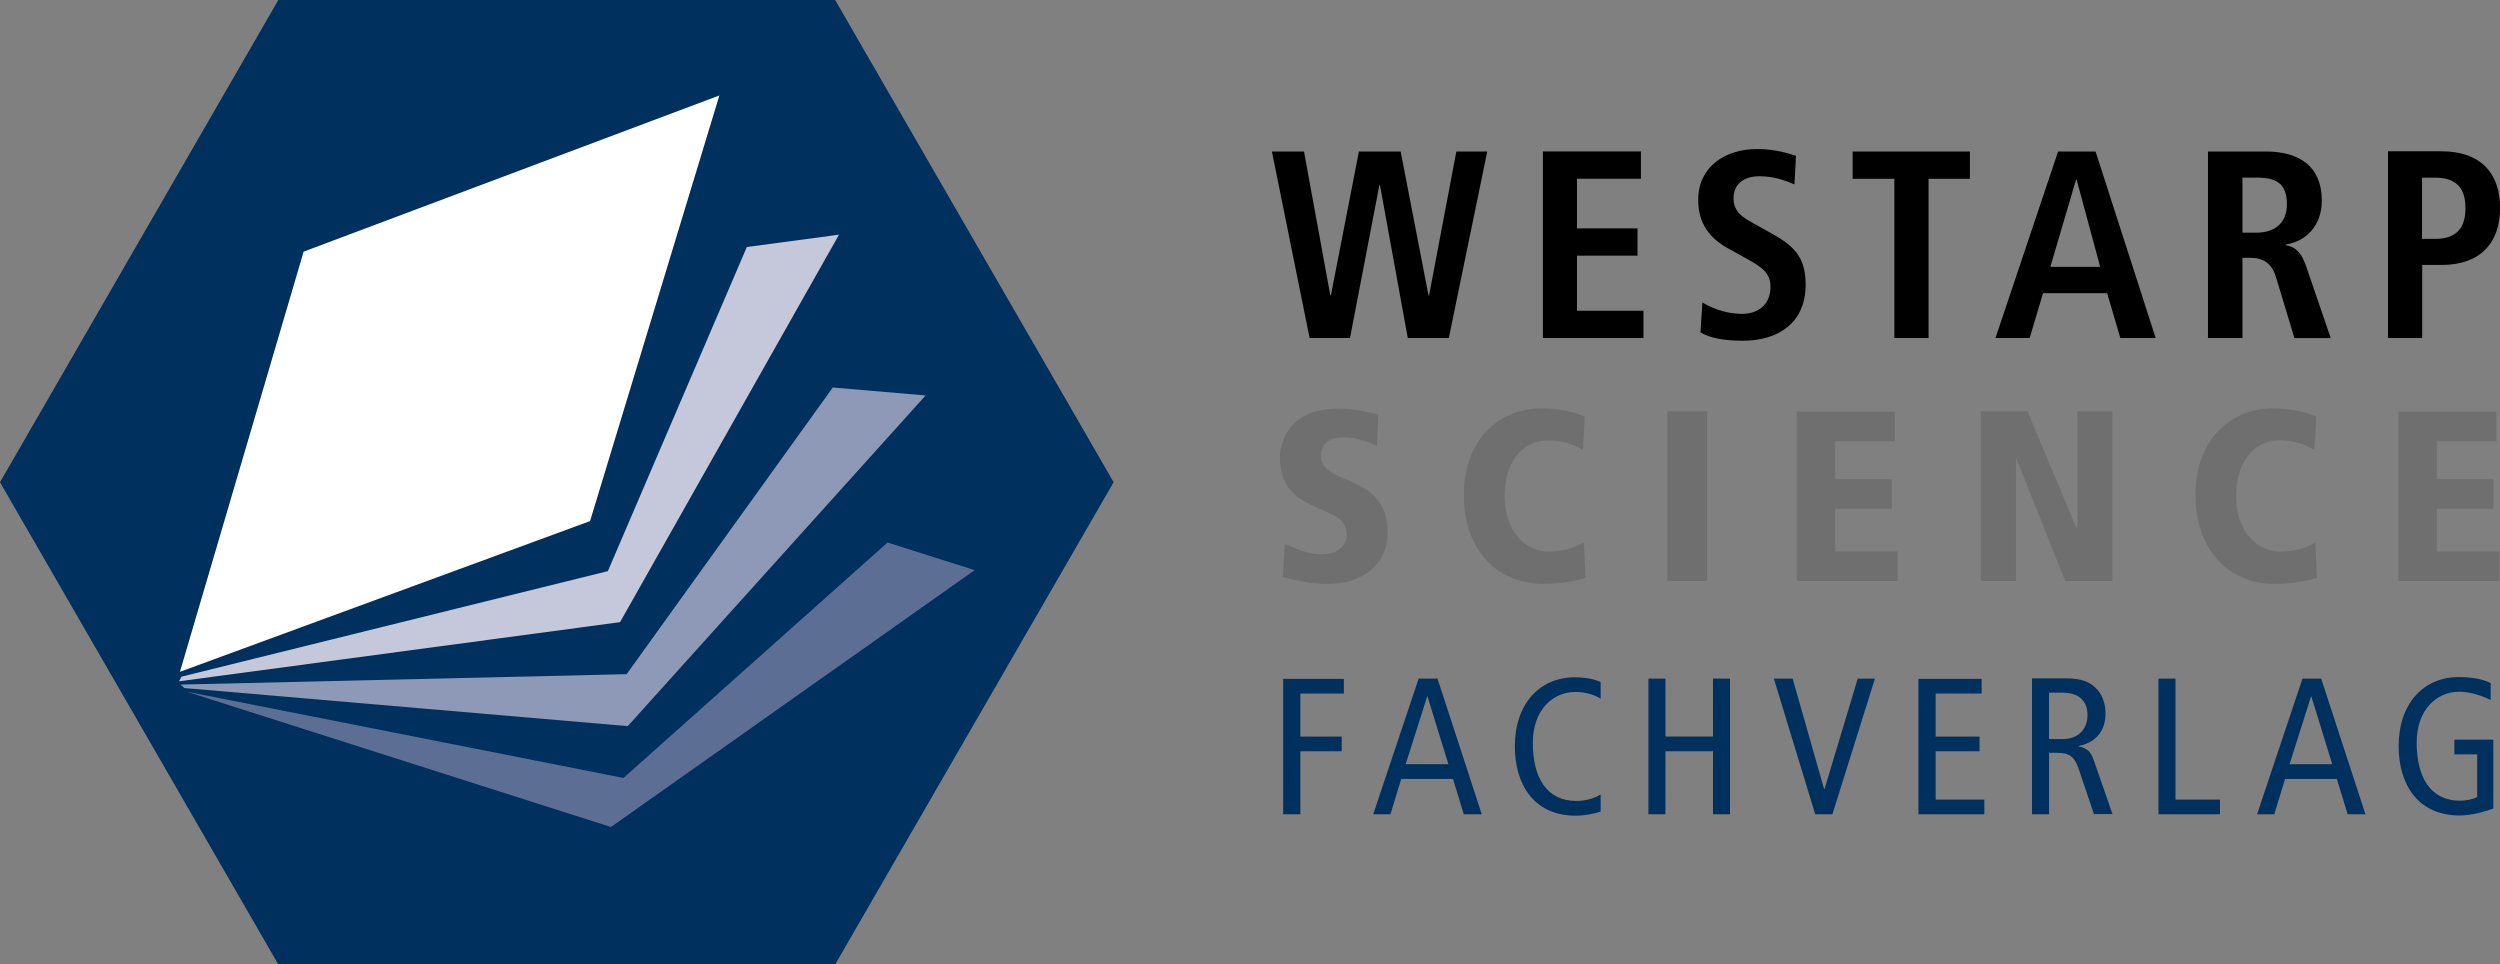 <?xml version="1.0" encoding="UTF-8"?><svg id="a" xmlns="http://www.w3.org/2000/svg" xmlns:xlink="http://www.w3.org/1999/xlink" viewBox="0 0 543.67 209.74"><rect x="0" y="0" width="543.67" height="209.74" fill="#808080" stroke="none"/><defs><style>.f{fill:none;}.g{fill:#00305d;}.h{fill:#fff;}.i{fill:#8e98b7;}.j{fill:#c4c8da;}.k{fill:#706f6f;}.l{fill:#5d6e95;}.m{clip-path:url(#e);}.n{clip-path:url(#d);}.o{clip-path:url(#b);}.p{clip-path:url(#c);}</style><clipPath id="b"><polygon class="f" points="60.53 209.74 0 104.87 60.53 0 181.62 0 242.18 104.87 181.62 209.74 60.53 209.74"/></clipPath><clipPath id="c"><polygon class="f" points="60.53 209.74 0 104.87 60.53 0 181.62 0 242.18 104.87 181.62 209.74 60.53 209.74"/></clipPath><clipPath id="d"><polygon class="f" points="60.53 209.74 0 104.87 60.53 0 181.62 0 242.18 104.87 181.62 209.74 60.53 209.74"/></clipPath><clipPath id="e"><polygon class="f" points="60.53 209.74 0 104.87 60.53 0 181.62 0 242.18 104.87 181.62 209.74 60.53 209.74"/></clipPath></defs><polygon class="g" points="60.53 209.74 0 104.87 60.53 0 181.62 0 242.18 104.87 181.62 209.74 60.53 209.74"/><g class="o"><polygon class="h" points="66.03 54.72 156.44 20.76 128.32 113.32 39.13 146.1 66.03 54.72"/></g><g class="p"><polygon class="l" points="193.01 117.98 211.96 123.99 132.86 179.85 40.64 150.43 40.69 150.43 135.59 169.18 193.01 117.98"/></g><g class="n"><polygon class="j" points="162.41 53.72 182.46 51.03 134.84 135.3 38.92 148.16 39.47 147.15 132.19 124.2 162.41 53.72"/></g><g class="m"><polyline class="i" points="181.11 84.27 201.29 86 136.52 157.91 40.1 149.63 39.26 148.87 136.27 146.61"/></g><path class="g" d="m279.09,177.08h3.7v-13.7h8.99v-3.19h-8.99v-9.37h9.46v-3.19h-13.2v29.46h.04Zm29.42-29.51l-9.88,29.51h3.74l2.35-7.69h11.26l2.35,7.69h3.91l-9.63-29.51h-4.12Zm-2.82,18.62l4.67-14.71h.08l4.54,14.71h-9.29Zm42.41,6.6c-1.51.88-3.36,1.39-5.3,1.39-6.43,0-9.46-5.04-9.46-12.65,0-7.19,4.41-11.05,9.2-11.05,2.06,0,3.95.46,5.55,1.47v-3.61c-1.35-.67-3.45-1.05-5.59-1.05-7.69,0-13.07,5.8-13.07,15.01,0,7.99,3.91,15.09,13.28,15.09,1.72,0,3.57-.34,5.38-.88v-3.7h0Zm10.38,4.29h3.7v-13.7h10.34v13.7h3.7v-29.51h-3.7v12.61h-10.34v-12.61h-3.7v29.51h0Zm36.27,0h3.74l9.25-29.51h-3.74l-7.23,24.04h-.08l-6.85-24.04h-4.08l8.99,29.51h0Zm22.49,0h14.29v-3.19h-10.59v-10.51h9.54v-3.19h-9.54v-9.37h10v-3.19h-13.74v29.46h.04Zm24.67,0h3.7v-13.37h1.68c2.77,0,3.87.92,4.71,3.36l3.36,9.96h4.04l-4.12-11.85c-.59-1.68-1.43-2.52-3.24-2.86v-.08c4.37-.92,5.84-3.95,5.84-7.06,0-2.14-.67-4.2-2.19-5.63-1.35-1.26-3.07-2.02-6.22-2.02h-7.57v29.55h0Zm3.7-26.44h2.94c3.28,0,5.42,1.56,5.42,4.88,0,2.56-1.51,5.21-5.51,5.21h-2.86v-10.09h0Zm23.75,26.44h13.41v-3.19h-9.67v-26.31h-3.7v29.51h-.04Zm31.36-29.51l-9.88,29.51h3.74l2.35-7.69h11.26l2.35,7.69h3.87l-9.63-29.51h-4.08Zm-2.82,18.62l4.67-14.71h.08l4.54,14.71h-9.29Zm44.34-5.34h-8.49v3.19h4.96v9.29c-.97.5-2.48.8-3.7.8-6.43,0-9.46-5.04-9.46-12.65,0-7.19,4.41-11.05,9.2-11.05,2.14,0,4.67.67,6.89,1.81v-3.7c-2.02-.97-4.41-1.3-6.94-1.3-7.69,0-13.07,5.8-13.07,15.01,0,7.99,3.91,15.09,13.28,15.09,2.61,0,5.59-.88,7.31-1.51v-14.96h0Z"/><path class="k" d="m299.77,90.12c-3.15-.67-5.3-1.26-8.66-1.26-12.36,0-12.78,9.41-12.78,10.51,0,13.16,14.54,9.67,14.54,16.81,0,3.03-2.65,4.37-5.38,4.37-3.24,0-5.51-1.26-8.07-2.27l-.46,7.19c1.6.46,5.42,1.51,9.92,1.51,7.36,0,12.9-4.2,12.9-11.18,0-13.11-14.54-10-14.54-16.69,0-2.73,2.1-4.04,4.92-4.04,2.31,0,5.21.84,7.27,1.89l.34-6.85h0Zm44.89.5c-1.43-.59-4.25-1.81-9.71-1.81-7.52,0-16.6,5.38-16.6,18.91,0,11.68,7.06,19.25,17.19,19.25,4.71,0,7.78-.84,9.25-1.3l-.34-7.69c-.84.38-3.32,1.98-7.57,1.98-5.51,0-9.67-4.88-9.67-12.06s3.7-12.15,9.5-12.15c3.95,0,6.18,1.39,7.52,2.1l.42-7.23h0Zm17.91,35.73h8.66v-36.9h-8.66v36.9h0Zm28.16,0h21.94v-6.43h-13.58v-9.29h12.32v-6.43h-12.32v-8.24h12.95v-6.43h-21.31v36.82h0Zm40.06,0h7.61v-26.69h.08l10.63,26.69h10.26v-36.9h-7.61v25.56h-.13l-10.72-25.56h-10.13v36.9h0Zm72.97-35.73c-1.43-.59-4.25-1.81-9.71-1.81-7.52,0-16.6,5.38-16.6,18.91,0,11.68,7.06,19.25,17.15,19.25,4.71,0,7.78-.84,9.25-1.3l-.34-7.69c-.84.38-3.32,1.98-7.57,1.98-5.51,0-9.67-4.88-9.67-12.06s3.7-12.15,9.5-12.15c3.95,0,6.18,1.39,7.52,2.1l.46-7.23h0Zm17.82,35.73h21.94v-6.43h-13.58v-9.29h12.32v-6.43h-12.32v-8.24h12.95v-6.43h-21.31v36.82h0Z"/><path d="m306.16,73.51h8.91l8.36-40.56h-6.72l-5.93,31.27h-.13l-6.05-31.27h-9.08l-6.09,31.27h-.13l-5.72-31.27h-6.98l8.2,40.56h8.78l6.39-33.25h.13l6.05,33.25h0Zm29.34,0h21.9v-5.93h-14.46v-11.98h13.16v-5.93h-13.16v-10.8h13.91v-5.93h-21.31v40.56h-.04Zm34.3-1.22c2.02,1.22,5.17,1.81,9.25,1.81,7.73,0,13.62-3.95,13.62-12.19,0-5.72-2.27-8.24-7.02-10.93l-4.37-2.44c-2.27-1.26-4.29-2.44-4.29-5.46,0-2.77,1.93-4.75,5.63-4.75,3.45,0,5.8,1.05,7.61,1.77l.34-6.22c-1.18-.34-4.16-1.47-8.49-1.47-6.81,0-12.78,3.78-12.78,11.05,0,5.25,2.61,8.45,6.64,10.63l3.78,2.1c3.61,1.98,5.3,3.24,5.3,6.18,0,4.08-2.9,5.88-6.18,5.88-3.95,0-7.15-1.56-8.62-2.48l-.42,6.51h0Zm42.16,1.22h7.44v-34.63h8.99v-5.93h-25.51v5.93h9.08v34.63h0Zm33.92-15.47l5.59-18.96h.13l5.13,18.96h-10.84Zm15.22,15.47h7.69l-13.07-40.56h-8.15l-13.62,40.56h7.44l2.9-9.75h13.95l2.86,9.75h0Zm19.12,0h7.44v-17.44h1.68c2.73,0,4.67,1.05,5.63,4.25l3.99,13.2h7.9l-5.3-15.47c-1.26-3.78-2.94-4.46-4.46-4.71v-.17c4.54-.71,7.82-4.25,7.82-9.54,0-7.44-4.88-10.68-12.11-10.68h-12.65v40.56h.04Zm7.44-22.91v-11.98h3.03c4.2,0,6.64,1.18,6.64,5.8,0,4.12-2.69,6.18-6.64,6.18h-3.03Zm39.05,1.35v-13.32h2.77c4.67,0,6.68,2.23,6.68,6.64s-2.02,6.68-6.68,6.68h-2.77Zm-7.4,21.56h7.44v-15.89h4.2c8.36,0,12.74-4.71,12.74-12.4s-4.37-12.32-12.74-12.32h-11.64v40.6h0Z"/></svg>